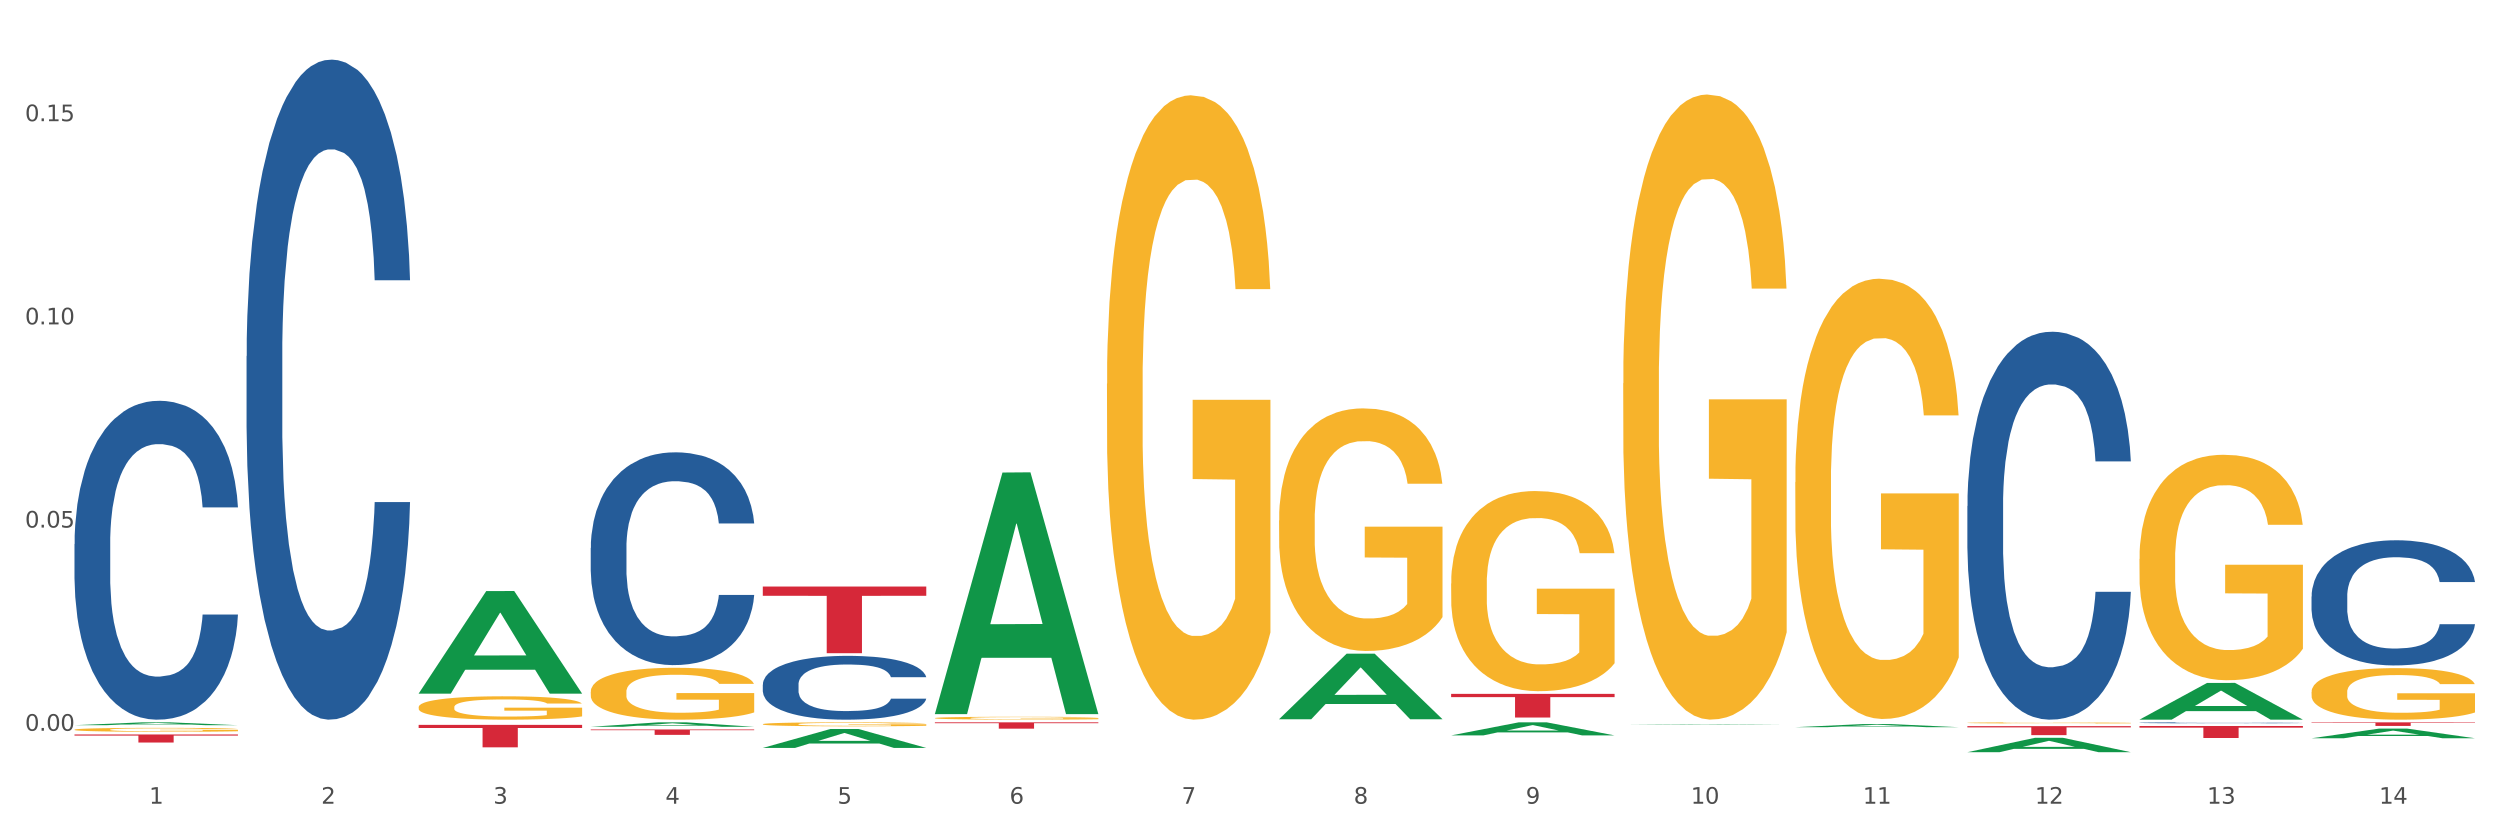 <?xml version="1.0" encoding="utf-8" standalone="no"?>
<!DOCTYPE svg PUBLIC "-//W3C//DTD SVG 1.1//EN"
  "http://www.w3.org/Graphics/SVG/1.1/DTD/svg11.dtd">
<svg xmlns:xlink="http://www.w3.org/1999/xlink" width="1080pt" height="360pt" viewBox="0 0 1080 360" xmlns="http://www.w3.org/2000/svg" version="1.1">
 <rect x="0" y="0" width="1080" height="360" fill="#333333" stroke="none"/>
 <defs>
  <style type="text/css">*{stroke-linejoin: round; stroke-linecap: butt}</style>
 </defs>
 <g id="figure_1">
  <g id="patch_1">
   <path d="M 0 360 
L 1080 360 
L 1080 0 
L 0 0 
z
" style="fill: #ffffff; stroke: #ffffff; stroke-linejoin: miter"/>
  </g>
  <g id="axes_1">
   <g id="matplotlib.axis_1">
    <g id="xtick_1">
     <g id="text_1">
      <!-- 1 -->
      <g style="fill: #4d4d4d" transform="translate(64.432 347.204) scale(0.096 -0.096)">
       <defs>
        <path id="DejaVuSans-31" d="M 794 531 
L 1825 531 
L 1825 4091 
L 703 3866 
L 703 4441 
L 1819 4666 
L 2450 4666 
L 2450 531 
L 3481 531 
L 3481 0 
L 794 0 
L 794 531 
z
" transform="scale(0.016)"/>
       </defs>
       <use xlink:href="#DejaVuSans-31"/>
      </g>
     </g>
    </g>
    <g id="xtick_2">
     <g id="text_2">
      <!-- 2 -->
      <g style="fill: #4d4d4d" transform="translate(138.771 347.204) scale(0.096 -0.096)">
       <defs>
        <path id="DejaVuSans-32" d="M 1228 531 
L 3431 531 
L 3431 0 
L 469 0 
L 469 531 
Q 828 903 1448 1529 
Q 2069 2156 2228 2338 
Q 2531 2678 2651 2914 
Q 2772 3150 2772 3378 
Q 2772 3750 2511 3984 
Q 2250 4219 1831 4219 
Q 1534 4219 1204 4116 
Q 875 4013 500 3803 
L 500 4441 
Q 881 4594 1212 4672 
Q 1544 4750 1819 4750 
Q 2544 4750 2975 4387 
Q 3406 4025 3406 3419 
Q 3406 3131 3298 2873 
Q 3191 2616 2906 2266 
Q 2828 2175 2409 1742 
Q 1991 1309 1228 531 
z
" transform="scale(0.016)"/>
       </defs>
       <use xlink:href="#DejaVuSans-32"/>
      </g>
     </g>
    </g>
    <g id="xtick_3">
     <g id="text_3">
      <!-- 3 -->
      <g style="fill: #4d4d4d" transform="translate(213.109 347.204) scale(0.096 -0.096)">
       <defs>
        <path id="DejaVuSans-33" d="M 2597 2516 
Q 3050 2419 3304 2112 
Q 3559 1806 3559 1356 
Q 3559 666 3084 287 
Q 2609 -91 1734 -91 
Q 1441 -91 1130 -33 
Q 819 25 488 141 
L 488 750 
Q 750 597 1062 519 
Q 1375 441 1716 441 
Q 2309 441 2620 675 
Q 2931 909 2931 1356 
Q 2931 1769 2642 2001 
Q 2353 2234 1838 2234 
L 1294 2234 
L 1294 2753 
L 1863 2753 
Q 2328 2753 2575 2939 
Q 2822 3125 2822 3475 
Q 2822 3834 2567 4026 
Q 2313 4219 1838 4219 
Q 1578 4219 1281 4162 
Q 984 4106 628 3988 
L 628 4550 
Q 988 4650 1302 4700 
Q 1616 4750 1894 4750 
Q 2613 4750 3031 4423 
Q 3450 4097 3450 3541 
Q 3450 3153 3228 2886 
Q 3006 2619 2597 2516 
z
" transform="scale(0.016)"/>
       </defs>
       <use xlink:href="#DejaVuSans-33"/>
      </g>
     </g>
    </g>
    <g id="xtick_4">
     <g id="text_4">
      <!-- 4 -->
      <g style="fill: #4d4d4d" transform="translate(287.448 347.204) scale(0.096 -0.096)">
       <defs>
        <path id="DejaVuSans-34" d="M 2419 4116 
L 825 1625 
L 2419 1625 
L 2419 4116 
z
M 2253 4666 
L 3047 4666 
L 3047 1625 
L 3713 1625 
L 3713 1100 
L 3047 1100 
L 3047 0 
L 2419 0 
L 2419 1100 
L 313 1100 
L 313 1709 
L 2253 4666 
z
" transform="scale(0.016)"/>
       </defs>
       <use xlink:href="#DejaVuSans-34"/>
      </g>
     </g>
    </g>
    <g id="xtick_5">
     <g id="text_5">
      <!-- 5 -->
      <g style="fill: #4d4d4d" transform="translate(361.787 347.204) scale(0.096 -0.096)">
       <defs>
        <path id="DejaVuSans-35" d="M 691 4666 
L 3169 4666 
L 3169 4134 
L 1269 4134 
L 1269 2991 
Q 1406 3038 1543 3061 
Q 1681 3084 1819 3084 
Q 2600 3084 3056 2656 
Q 3513 2228 3513 1497 
Q 3513 744 3044 326 
Q 2575 -91 1722 -91 
Q 1428 -91 1123 -41 
Q 819 9 494 109 
L 494 744 
Q 775 591 1075 516 
Q 1375 441 1709 441 
Q 2250 441 2565 725 
Q 2881 1009 2881 1497 
Q 2881 1984 2565 2268 
Q 2250 2553 1709 2553 
Q 1456 2553 1204 2497 
Q 953 2441 691 2322 
L 691 4666 
z
" transform="scale(0.016)"/>
       </defs>
       <use xlink:href="#DejaVuSans-35"/>
      </g>
     </g>
    </g>
    <g id="xtick_6">
     <g id="text_6">
      <!-- 6 -->
      <g style="fill: #4d4d4d" transform="translate(436.125 347.204) scale(0.096 -0.096)">
       <defs>
        <path id="DejaVuSans-36" d="M 2113 2584 
Q 1688 2584 1439 2293 
Q 1191 2003 1191 1497 
Q 1191 994 1439 701 
Q 1688 409 2113 409 
Q 2538 409 2786 701 
Q 3034 994 3034 1497 
Q 3034 2003 2786 2293 
Q 2538 2584 2113 2584 
z
M 3366 4563 
L 3366 3988 
Q 3128 4100 2886 4159 
Q 2644 4219 2406 4219 
Q 1781 4219 1451 3797 
Q 1122 3375 1075 2522 
Q 1259 2794 1537 2939 
Q 1816 3084 2150 3084 
Q 2853 3084 3261 2657 
Q 3669 2231 3669 1497 
Q 3669 778 3244 343 
Q 2819 -91 2113 -91 
Q 1303 -91 875 529 
Q 447 1150 447 2328 
Q 447 3434 972 4092 
Q 1497 4750 2381 4750 
Q 2619 4750 2861 4703 
Q 3103 4656 3366 4563 
z
" transform="scale(0.016)"/>
       </defs>
       <use xlink:href="#DejaVuSans-36"/>
      </g>
     </g>
    </g>
    <g id="xtick_7">
     <g id="text_7">
      <!-- 7 -->
      <g style="fill: #4d4d4d" transform="translate(510.464 347.204) scale(0.096 -0.096)">
       <defs>
        <path id="DejaVuSans-37" d="M 525 4666 
L 3525 4666 
L 3525 4397 
L 1831 0 
L 1172 0 
L 2766 4134 
L 525 4134 
L 525 4666 
z
" transform="scale(0.016)"/>
       </defs>
       <use xlink:href="#DejaVuSans-37"/>
      </g>
     </g>
    </g>
    <g id="xtick_8">
     <g id="text_8">
      <!-- 8 -->
      <g style="fill: #4d4d4d" transform="translate(584.803 347.204) scale(0.096 -0.096)">
       <defs>
        <path id="DejaVuSans-38" d="M 2034 2216 
Q 1584 2216 1326 1975 
Q 1069 1734 1069 1313 
Q 1069 891 1326 650 
Q 1584 409 2034 409 
Q 2484 409 2743 651 
Q 3003 894 3003 1313 
Q 3003 1734 2745 1975 
Q 2488 2216 2034 2216 
z
M 1403 2484 
Q 997 2584 770 2862 
Q 544 3141 544 3541 
Q 544 4100 942 4425 
Q 1341 4750 2034 4750 
Q 2731 4750 3128 4425 
Q 3525 4100 3525 3541 
Q 3525 3141 3298 2862 
Q 3072 2584 2669 2484 
Q 3125 2378 3379 2068 
Q 3634 1759 3634 1313 
Q 3634 634 3220 271 
Q 2806 -91 2034 -91 
Q 1263 -91 848 271 
Q 434 634 434 1313 
Q 434 1759 690 2068 
Q 947 2378 1403 2484 
z
M 1172 3481 
Q 1172 3119 1398 2916 
Q 1625 2713 2034 2713 
Q 2441 2713 2670 2916 
Q 2900 3119 2900 3481 
Q 2900 3844 2670 4047 
Q 2441 4250 2034 4250 
Q 1625 4250 1398 4047 
Q 1172 3844 1172 3481 
z
" transform="scale(0.016)"/>
       </defs>
       <use xlink:href="#DejaVuSans-38"/>
      </g>
     </g>
    </g>
    <g id="xtick_9">
     <g id="text_9">
      <!-- 9 -->
      <g style="fill: #4d4d4d" transform="translate(659.142 347.204) scale(0.096 -0.096)">
       <defs>
        <path id="DejaVuSans-39" d="M 703 97 
L 703 672 
Q 941 559 1184 500 
Q 1428 441 1663 441 
Q 2288 441 2617 861 
Q 2947 1281 2994 2138 
Q 2813 1869 2534 1725 
Q 2256 1581 1919 1581 
Q 1219 1581 811 2004 
Q 403 2428 403 3163 
Q 403 3881 828 4315 
Q 1253 4750 1959 4750 
Q 2769 4750 3195 4129 
Q 3622 3509 3622 2328 
Q 3622 1225 3098 567 
Q 2575 -91 1691 -91 
Q 1453 -91 1209 -44 
Q 966 3 703 97 
z
M 1959 2075 
Q 2384 2075 2632 2365 
Q 2881 2656 2881 3163 
Q 2881 3666 2632 3958 
Q 2384 4250 1959 4250 
Q 1534 4250 1286 3958 
Q 1038 3666 1038 3163 
Q 1038 2656 1286 2365 
Q 1534 2075 1959 2075 
z
" transform="scale(0.016)"/>
       </defs>
       <use xlink:href="#DejaVuSans-39"/>
      </g>
     </g>
    </g>
    <g id="xtick_10">
     <g id="text_10">
      <!-- 10 -->
      <g style="fill: #4d4d4d" transform="translate(730.426 347.204) scale(0.096 -0.096)">
       <defs>
        <path id="DejaVuSans-30" d="M 2034 4250 
Q 1547 4250 1301 3770 
Q 1056 3291 1056 2328 
Q 1056 1369 1301 889 
Q 1547 409 2034 409 
Q 2525 409 2770 889 
Q 3016 1369 3016 2328 
Q 3016 3291 2770 3770 
Q 2525 4250 2034 4250 
z
M 2034 4750 
Q 2819 4750 3233 4129 
Q 3647 3509 3647 2328 
Q 3647 1150 3233 529 
Q 2819 -91 2034 -91 
Q 1250 -91 836 529 
Q 422 1150 422 2328 
Q 422 3509 836 4129 
Q 1250 4750 2034 4750 
z
" transform="scale(0.016)"/>
       </defs>
       <use xlink:href="#DejaVuSans-31"/>
       <use xlink:href="#DejaVuSans-30" transform="translate(63.623 0)"/>
      </g>
     </g>
    </g>
    <g id="xtick_11">
     <g id="text_11">
      <!-- 11 -->
      <g style="fill: #4d4d4d" transform="translate(804.765 347.204) scale(0.096 -0.096)">
       <use xlink:href="#DejaVuSans-31"/>
       <use xlink:href="#DejaVuSans-31" transform="translate(63.623 0)"/>
      </g>
     </g>
    </g>
    <g id="xtick_12">
     <g id="text_12">
      <!-- 12 -->
      <g style="fill: #4d4d4d" transform="translate(879.104 347.204) scale(0.096 -0.096)">
       <use xlink:href="#DejaVuSans-31"/>
       <use xlink:href="#DejaVuSans-32" transform="translate(63.623 0)"/>
      </g>
     </g>
    </g>
    <g id="xtick_13">
     <g id="text_13">
      <!-- 13 -->
      <g style="fill: #4d4d4d" transform="translate(953.442 347.204) scale(0.096 -0.096)">
       <use xlink:href="#DejaVuSans-31"/>
       <use xlink:href="#DejaVuSans-33" transform="translate(63.623 0)"/>
      </g>
     </g>
    </g>
    <g id="xtick_14">
     <g id="text_14">
      <!-- 14 -->
      <g style="fill: #4d4d4d" transform="translate(1027.781 347.204) scale(0.096 -0.096)">
       <use xlink:href="#DejaVuSans-31"/>
       <use xlink:href="#DejaVuSans-34" transform="translate(63.623 0)"/>
      </g>
     </g>
    </g>
    <g id="xtick_15"/>
    <g id="xtick_16"/>
    <g id="xtick_17"/>
    <g id="xtick_18"/>
    <g id="xtick_19"/>
    <g id="xtick_20"/>
    <g id="xtick_21"/>
    <g id="xtick_22"/>
    <g id="xtick_23"/>
    <g id="xtick_24"/>
    <g id="xtick_25"/>
    <g id="xtick_26"/>
    <g id="xtick_27"/>
   </g>
   <g id="matplotlib.axis_2">
    <g id="ytick_1">
     <g id="text_15">
      <!-- 0.00 -->
      <g style="fill: #4d4d4d" transform="translate(10.8 315.693) scale(0.096 -0.096)">
       <defs>
        <path id="DejaVuSans-2e" d="M 684 794 
L 1344 794 
L 1344 0 
L 684 0 
L 684 794 
z
" transform="scale(0.016)"/>
       </defs>
       <use xlink:href="#DejaVuSans-30"/>
       <use xlink:href="#DejaVuSans-2e" transform="translate(63.623 0)"/>
       <use xlink:href="#DejaVuSans-30" transform="translate(95.41 0)"/>
       <use xlink:href="#DejaVuSans-30" transform="translate(159.033 0)"/>
      </g>
     </g>
    </g>
    <g id="ytick_2">
     <g id="text_16">
      <!-- 0.05 -->
      <g style="fill: #4d4d4d" transform="translate(10.8 227.913) scale(0.096 -0.096)">
       <use xlink:href="#DejaVuSans-30"/>
       <use xlink:href="#DejaVuSans-2e" transform="translate(63.623 0)"/>
       <use xlink:href="#DejaVuSans-30" transform="translate(95.41 0)"/>
       <use xlink:href="#DejaVuSans-35" transform="translate(159.033 0)"/>
      </g>
     </g>
    </g>
    <g id="ytick_3">
     <g id="text_17">
      <!-- 0.10 -->
      <g style="fill: #4d4d4d" transform="translate(10.8 140.134) scale(0.096 -0.096)">
       <use xlink:href="#DejaVuSans-30"/>
       <use xlink:href="#DejaVuSans-2e" transform="translate(63.623 0)"/>
       <use xlink:href="#DejaVuSans-31" transform="translate(95.41 0)"/>
       <use xlink:href="#DejaVuSans-30" transform="translate(159.033 0)"/>
      </g>
     </g>
    </g>
    <g id="ytick_4">
     <g id="text_18">
      <!-- 0.15 -->
      <g style="fill: #4d4d4d" transform="translate(10.8 52.354) scale(0.096 -0.096)">
       <use xlink:href="#DejaVuSans-30"/>
       <use xlink:href="#DejaVuSans-2e" transform="translate(63.623 0)"/>
       <use xlink:href="#DejaVuSans-31" transform="translate(95.41 0)"/>
       <use xlink:href="#DejaVuSans-35" transform="translate(159.033 0)"/>
      </g>
     </g>
    </g>
    <g id="ytick_5"/>
    <g id="ytick_6"/>
    <g id="ytick_7"/>
   </g>
   <g id="PolyCollection_1">
    <path d="M 32.175 313.284 
L 32.248 313.283 
L 61.37 312.047 
L 73.456 312.046 
L 102.797 313.287 
L 88.818 313.287 
L 82.484 312.998 
L 52.415 312.998 
L 52.197 313.002 
L 46.081 313.287 
L 32.175 313.287 
L 32.175 313.284 
L 56.201 312.825 
L 78.698 312.824 
L 67.559 312.31 
L 67.413 312.308 
L 67.267 312.312 
L 56.128 312.824 
L 56.201 312.825 
L 32.175 313.284 
z
" clip-path="url(#p9e64a23fcc)" style="fill: #109648"/>
    <path d="M 849.901 313.684 
L 920.523 313.684 
L 920.523 314.226 
L 892.742 314.23 
L 892.742 317.585 
L 877.514 317.585 
L 877.514 314.23 
L 849.901 314.226 
L 849.901 313.687 
L 849.901 313.684 
z
" clip-path="url(#p9e64a23fcc)" style="fill: #d62839"/>
    <path d="M 626.885 299.741 
L 697.506 299.741 
L 697.506 301.163 
L 669.726 301.173 
L 669.726 309.972 
L 654.497 309.972 
L 654.497 301.173 
L 626.885 301.163 
L 626.885 299.751 
L 626.885 299.741 
z
" clip-path="url(#p9e64a23fcc)" style="fill: #d62839"/>
    <path d="M 403.869 312.046 
L 474.49 312.046 
L 474.49 312.426 
L 446.71 312.428 
L 446.71 314.778 
L 431.481 314.778 
L 431.481 312.428 
L 403.869 312.426 
L 403.869 312.049 
L 403.869 312.046 
z
" clip-path="url(#p9e64a23fcc)" style="fill: #d62839"/>
    <path d="M 329.53 253.378 
L 400.152 253.378 
L 400.152 257.381 
L 372.371 257.408 
L 372.371 282.182 
L 357.143 282.182 
L 357.143 257.408 
L 329.53 257.381 
L 329.53 253.405 
L 329.53 253.378 
z
" clip-path="url(#p9e64a23fcc)" style="fill: #d62839"/>
    <path d="M 255.191 315.12 
L 325.813 315.12 
L 325.813 315.447 
L 298.033 315.449 
L 298.033 317.468 
L 282.804 317.468 
L 282.804 315.449 
L 255.191 315.447 
L 255.191 315.123 
L 255.191 315.12 
z
" clip-path="url(#p9e64a23fcc)" style="fill: #d62839"/>
    <path d="M 180.852 305.468 
L 180.936 305.458 
L 180.936 305.126 
L 181.103 304.84 
L 181.936 304.148 
L 183.187 303.577 
L 184.104 303.272 
L 185.021 303.023 
L 186.105 302.774 
L 187.439 302.516 
L 189.857 302.138 
L 191.358 301.944 
L 193.192 301.741 
L 196.528 301.446 
L 198.946 301.28 
L 201.447 301.141 
L 205.533 300.975 
L 208.201 300.901 
L 211.036 300.846 
L 214.454 300.809 
L 217.039 300.8 
L 222.709 300.828 
L 227.545 300.911 
L 229.879 300.975 
L 232.881 301.086 
L 234.465 301.16 
L 237.05 301.307 
L 239.718 301.501 
L 241.552 301.667 
L 244.304 301.981 
L 246.388 302.294 
L 248.306 302.682 
L 249.306 302.949 
L 250.057 303.198 
L 250.724 303.484 
L 251.391 303.936 
L 236.383 303.936 
L 235.799 303.613 
L 234.882 303.309 
L 233.548 303.014 
L 232.38 302.829 
L 230.379 302.599 
L 228.545 302.451 
L 226.627 302.34 
L 224.293 302.248 
L 222.458 302.202 
L 219.874 302.165 
L 214.788 302.174 
L 211.369 302.248 
L 209.034 302.34 
L 207.534 302.423 
L 206.2 302.516 
L 204.699 302.645 
L 202.948 302.839 
L 201.697 303.014 
L 200.446 303.235 
L 199.446 303.457 
L 198.529 303.715 
L 197.778 303.992 
L 197.195 304.278 
L 196.694 304.628 
L 196.277 305.209 
L 196.277 306.473 
L 196.444 306.759 
L 196.861 307.137 
L 197.361 307.423 
L 198.195 307.765 
L 198.946 307.995 
L 200.363 308.327 
L 201.947 308.604 
L 203.198 308.779 
L 204.449 308.927 
L 206.616 309.13 
L 209.034 309.296 
L 211.119 309.397 
L 213.954 309.49 
L 215.871 309.526 
L 217.539 309.545 
L 221.625 309.545 
L 224.543 309.517 
L 227.795 309.453 
L 230.296 309.37 
L 232.38 309.268 
L 234.715 309.102 
L 236.216 308.945 
L 236.216 307.017 
L 217.873 307.008 
L 217.873 305.726 
L 251.474 305.726 
L 251.474 309.49 
L 250.057 309.683 
L 248.473 309.859 
L 246.805 310.015 
L 244.304 310.209 
L 241.302 310.394 
L 238.634 310.523 
L 235.799 310.633 
L 232.464 310.735 
L 228.128 310.827 
L 225.46 310.864 
L 222.125 310.892 
L 218.206 310.901 
L 214.788 310.882 
L 211.452 310.836 
L 207.951 310.753 
L 204.532 310.633 
L 201.947 310.513 
L 199.362 310.366 
L 196.611 310.172 
L 194.443 309.988 
L 192.776 309.822 
L 190.941 309.609 
L 188.94 309.333 
L 187.439 309.084 
L 186.105 308.825 
L 184.688 308.493 
L 183.687 308.207 
L 182.687 307.848 
L 182.103 307.58 
L 181.436 307.165 
L 180.936 306.584 
L 180.852 305.468 
z
" clip-path="url(#p9e64a23fcc)" style="fill: #f7b32b"/>
    <path d="M 32.175 317.284 
L 102.797 317.284 
L 102.797 317.77 
L 75.017 317.773 
L 75.017 320.78 
L 59.788 320.78 
L 59.788 317.773 
L 32.175 317.77 
L 32.175 317.287 
L 32.175 317.284 
z
" clip-path="url(#p9e64a23fcc)" style="fill: #d62839"/>
    <path d="M 32.175 235.037 
L 32.258 234.912 
L 32.258 231.389 
L 32.509 226.608 
L 33.427 217.801 
L 34.596 211.134 
L 36.599 203.333 
L 37.684 200.062 
L 39.104 196.414 
L 42.025 190.501 
L 45.364 185.468 
L 47.702 182.7 
L 49.455 180.939 
L 53.378 177.794 
L 55.632 176.41 
L 57.969 175.278 
L 59.973 174.523 
L 63.312 173.642 
L 65.983 173.265 
L 69.072 173.139 
L 71.66 173.265 
L 75.082 173.768 
L 80.091 175.278 
L 82.011 176.158 
L 84.599 177.668 
L 87.27 179.681 
L 89.44 181.694 
L 91.945 184.588 
L 94.533 188.362 
L 97.037 193.143 
L 98.79 197.546 
L 100.209 202.201 
L 101.461 207.862 
L 102.379 214.027 
L 102.797 219.185 
L 87.52 219.185 
L 87.103 214.53 
L 86.268 209.498 
L 85.434 206.101 
L 84.515 203.333 
L 83.096 200.188 
L 81.844 198.175 
L 79.757 195.785 
L 77.837 194.275 
L 76.251 193.394 
L 74.331 192.639 
L 70.241 191.885 
L 67.319 191.885 
L 65.482 192.136 
L 63.229 192.765 
L 61.309 193.646 
L 59.055 195.156 
L 57.302 196.791 
L 55.549 198.93 
L 54.547 200.44 
L 53.044 203.207 
L 52.043 205.472 
L 50.707 209.372 
L 49.956 212.14 
L 48.62 219.311 
L 48.036 224.595 
L 47.785 228.244 
L 47.618 232.27 
L 47.618 251.896 
L 48.119 260.703 
L 48.537 264.477 
L 49.204 268.755 
L 50.457 274.29 
L 52.293 279.7 
L 54.213 283.6 
L 55.799 285.99 
L 57.302 287.752 
L 58.804 289.136 
L 60.641 290.394 
L 62.143 291.149 
L 64.397 291.904 
L 67.069 292.281 
L 69.155 292.281 
L 73.413 291.652 
L 75.333 291.023 
L 77.169 290.142 
L 79.173 288.758 
L 80.759 287.249 
L 81.677 286.116 
L 83.18 283.726 
L 84.348 281.21 
L 85.35 278.316 
L 86.018 275.8 
L 86.769 272.026 
L 87.353 267.748 
L 87.52 265.483 
L 102.797 265.483 
L 102.463 270.013 
L 101.879 274.416 
L 100.71 280.329 
L 99.792 283.726 
L 98.372 287.878 
L 96.87 291.4 
L 94.783 295.3 
L 92.863 298.194 
L 90.86 300.71 
L 88.689 302.975 
L 84.766 306.12 
L 83.347 307.001 
L 80.341 308.51 
L 78.004 309.391 
L 74.581 310.272 
L 71.075 310.775 
L 67.402 310.901 
L 64.147 310.649 
L 60.557 309.894 
L 58.303 309.14 
L 55.799 308.007 
L 52.877 306.246 
L 50.123 304.107 
L 47.535 301.591 
L 45.114 298.697 
L 42.86 295.426 
L 39.938 290.016 
L 37.768 284.732 
L 36.182 279.826 
L 35.097 275.674 
L 34.011 270.39 
L 33.427 266.742 
L 32.509 257.935 
L 32.175 249.757 
L 32.175 235.037 
z
" clip-path="url(#p9e64a23fcc)" style="fill: #255c99"/>
    <path d="M 106.514 153.878 
L 106.597 153.617 
L 106.597 146.326 
L 106.848 136.431 
L 107.766 118.203 
L 108.935 104.401 
L 110.938 88.256 
L 112.023 81.486 
L 113.442 73.934 
L 116.364 61.695 
L 119.703 51.279 
L 122.04 45.55 
L 123.794 41.904 
L 127.717 35.394 
L 129.971 32.53 
L 132.308 30.186 
L 134.312 28.624 
L 137.651 26.801 
L 140.322 26.02 
L 143.411 25.759 
L 145.998 26.02 
L 149.421 27.062 
L 154.43 30.186 
L 156.35 32.009 
L 158.937 35.134 
L 161.609 39.3 
L 163.779 43.467 
L 166.283 49.456 
L 168.871 57.268 
L 171.376 67.164 
L 173.129 76.278 
L 174.548 85.913 
L 175.8 97.631 
L 176.718 110.391 
L 177.135 121.067 
L 161.859 121.067 
L 161.442 111.432 
L 160.607 101.016 
L 159.772 93.985 
L 158.854 88.256 
L 157.435 81.746 
L 156.183 77.58 
L 154.096 72.632 
L 152.176 69.507 
L 150.59 67.684 
L 148.67 66.122 
L 144.579 64.56 
L 141.658 64.56 
L 139.821 65.08 
L 137.567 66.382 
L 135.647 68.205 
L 133.393 71.33 
L 131.64 74.715 
L 129.887 79.142 
L 128.886 82.267 
L 127.383 87.996 
L 126.381 92.683 
L 125.046 100.756 
L 124.294 106.484 
L 122.959 121.327 
L 122.374 132.264 
L 122.124 139.816 
L 121.957 148.149 
L 121.957 188.772 
L 122.458 207 
L 122.875 214.812 
L 123.543 223.666 
L 124.795 235.124 
L 126.632 246.321 
L 128.552 254.393 
L 130.138 259.341 
L 131.64 262.987 
L 133.143 265.851 
L 134.979 268.455 
L 136.482 270.018 
L 138.736 271.58 
L 141.407 272.361 
L 143.494 272.361 
L 147.751 271.059 
L 149.671 269.757 
L 151.508 267.934 
L 153.511 265.07 
L 155.097 261.945 
L 156.016 259.601 
L 157.518 254.654 
L 158.687 249.446 
L 159.689 243.456 
L 160.357 238.248 
L 161.108 230.436 
L 161.692 221.583 
L 161.859 216.895 
L 177.135 216.895 
L 176.802 226.27 
L 176.217 235.384 
L 175.049 247.623 
L 174.13 254.654 
L 172.711 263.247 
L 171.209 270.538 
L 169.122 278.611 
L 167.202 284.6 
L 165.198 289.808 
L 163.028 294.495 
L 159.104 301.006 
L 157.685 302.828 
L 154.68 305.953 
L 152.343 307.776 
L 148.92 309.599 
L 145.414 310.64 
L 141.741 310.901 
L 138.486 310.38 
L 134.896 308.818 
L 132.642 307.255 
L 130.138 304.912 
L 127.216 301.266 
L 124.461 296.839 
L 121.874 291.631 
L 119.453 285.642 
L 117.199 278.871 
L 114.277 267.674 
L 112.107 256.737 
L 110.521 246.581 
L 109.435 237.988 
L 108.35 227.051 
L 107.766 219.499 
L 106.848 201.271 
L 106.514 184.345 
L 106.514 153.878 
z
" clip-path="url(#p9e64a23fcc)" style="fill: #255c99"/>
    <path d="M 255.191 236.708 
L 255.275 236.624 
L 255.275 234.273 
L 255.525 231.083 
L 256.443 225.206 
L 257.612 220.756 
L 259.615 215.551 
L 260.701 213.368 
L 262.12 210.934 
L 265.041 206.988 
L 268.381 203.63 
L 270.718 201.783 
L 272.471 200.607 
L 276.394 198.508 
L 278.648 197.585 
L 280.986 196.829 
L 282.989 196.326 
L 286.328 195.738 
L 288.999 195.486 
L 292.088 195.402 
L 294.676 195.486 
L 298.098 195.822 
L 303.107 196.829 
L 305.027 197.417 
L 307.615 198.424 
L 310.286 199.768 
L 312.457 201.111 
L 314.961 203.042 
L 317.549 205.561 
L 320.053 208.751 
L 321.806 211.689 
L 323.225 214.796 
L 324.477 218.574 
L 325.396 222.687 
L 325.813 226.129 
L 310.537 226.129 
L 310.119 223.023 
L 309.284 219.665 
L 308.45 217.398 
L 307.531 215.551 
L 306.112 213.452 
L 304.86 212.109 
L 302.773 210.514 
L 300.853 209.506 
L 299.267 208.919 
L 297.347 208.415 
L 293.257 207.911 
L 290.335 207.911 
L 288.499 208.079 
L 286.245 208.499 
L 284.325 209.087 
L 282.071 210.094 
L 280.318 211.186 
L 278.565 212.613 
L 277.563 213.62 
L 276.06 215.467 
L 275.059 216.978 
L 273.723 219.581 
L 272.972 221.428 
L 271.636 226.213 
L 271.052 229.739 
L 270.801 232.174 
L 270.634 234.861 
L 270.634 247.958 
L 271.135 253.834 
L 271.553 256.353 
L 272.22 259.207 
L 273.473 262.901 
L 275.309 266.511 
L 277.229 269.114 
L 278.815 270.709 
L 280.318 271.885 
L 281.82 272.808 
L 283.657 273.648 
L 285.159 274.151 
L 287.413 274.655 
L 290.085 274.907 
L 292.172 274.907 
L 296.429 274.487 
L 298.349 274.067 
L 300.185 273.48 
L 302.189 272.556 
L 303.775 271.549 
L 304.693 270.793 
L 306.196 269.198 
L 307.364 267.519 
L 308.366 265.588 
L 309.034 263.909 
L 309.785 261.39 
L 310.37 258.536 
L 310.537 257.025 
L 325.813 257.025 
L 325.479 260.047 
L 324.895 262.985 
L 323.726 266.931 
L 322.808 269.198 
L 321.389 271.969 
L 319.886 274.319 
L 317.799 276.922 
L 315.879 278.853 
L 313.876 280.532 
L 311.705 282.043 
L 307.782 284.142 
L 306.363 284.73 
L 303.358 285.737 
L 301.02 286.325 
L 297.598 286.912 
L 294.092 287.248 
L 290.419 287.332 
L 287.163 287.164 
L 283.573 286.661 
L 281.32 286.157 
L 278.815 285.401 
L 275.893 284.226 
L 273.139 282.799 
L 270.551 281.12 
L 268.13 279.189 
L 265.876 277.006 
L 262.955 273.396 
L 260.784 269.87 
L 259.198 266.595 
L 258.113 263.825 
L 257.028 260.299 
L 256.443 257.864 
L 255.525 251.987 
L 255.191 246.53 
L 255.191 236.708 
z
" clip-path="url(#p9e64a23fcc)" style="fill: #255c99"/>
    <path d="M 329.53 295.717 
L 329.613 295.692 
L 329.613 294.986 
L 329.864 294.03 
L 330.782 292.267 
L 331.951 290.932 
L 333.954 289.371 
L 335.039 288.716 
L 336.458 287.986 
L 339.38 286.803 
L 342.719 285.795 
L 345.057 285.241 
L 346.81 284.889 
L 350.733 284.259 
L 352.987 283.982 
L 355.324 283.756 
L 357.328 283.605 
L 360.667 283.428 
L 363.338 283.353 
L 366.427 283.328 
L 369.015 283.353 
L 372.437 283.454 
L 377.446 283.756 
L 379.366 283.932 
L 381.954 284.234 
L 384.625 284.637 
L 386.795 285.04 
L 389.3 285.619 
L 391.887 286.375 
L 394.392 287.331 
L 396.145 288.213 
L 397.564 289.144 
L 398.816 290.278 
L 399.734 291.511 
L 400.152 292.544 
L 384.875 292.544 
L 384.458 291.612 
L 383.623 290.605 
L 382.788 289.925 
L 381.87 289.371 
L 380.451 288.742 
L 379.199 288.339 
L 377.112 287.86 
L 375.192 287.558 
L 373.606 287.382 
L 371.686 287.231 
L 367.595 287.08 
L 364.674 287.08 
L 362.837 287.13 
L 360.583 287.256 
L 358.663 287.432 
L 356.41 287.734 
L 354.656 288.062 
L 352.903 288.49 
L 351.902 288.792 
L 350.399 289.346 
L 349.397 289.799 
L 348.062 290.58 
L 347.31 291.134 
L 345.975 292.569 
L 345.391 293.627 
L 345.14 294.357 
L 344.973 295.163 
L 344.973 299.091 
L 345.474 300.854 
L 345.891 301.609 
L 346.559 302.465 
L 347.811 303.573 
L 349.648 304.656 
L 351.568 305.437 
L 353.154 305.915 
L 354.656 306.268 
L 356.159 306.545 
L 357.996 306.796 
L 359.498 306.947 
L 361.752 307.099 
L 364.423 307.174 
L 366.51 307.174 
L 370.768 307.048 
L 372.688 306.922 
L 374.524 306.746 
L 376.528 306.469 
L 378.114 306.167 
L 379.032 305.94 
L 380.534 305.462 
L 381.703 304.958 
L 382.705 304.379 
L 383.373 303.875 
L 384.124 303.12 
L 384.708 302.264 
L 384.875 301.811 
L 400.152 301.811 
L 399.818 302.717 
L 399.233 303.598 
L 398.065 304.782 
L 397.146 305.462 
L 395.727 306.293 
L 394.225 306.998 
L 392.138 307.778 
L 390.218 308.358 
L 388.214 308.861 
L 386.044 309.314 
L 382.121 309.944 
L 380.701 310.12 
L 377.696 310.422 
L 375.359 310.599 
L 371.936 310.775 
L 368.43 310.876 
L 364.757 310.901 
L 361.502 310.851 
L 357.912 310.699 
L 355.658 310.548 
L 353.154 310.322 
L 350.232 309.969 
L 347.477 309.541 
L 344.89 309.037 
L 342.469 308.458 
L 340.215 307.804 
L 337.293 306.721 
L 335.123 305.663 
L 333.537 304.681 
L 332.452 303.85 
L 331.366 302.793 
L 330.782 302.062 
L 329.864 300.3 
L 329.53 298.663 
L 329.53 295.717 
z
" clip-path="url(#p9e64a23fcc)" style="fill: #255c99"/>
    <path d="M 849.901 218.609 
L 849.984 218.456 
L 849.984 214.17 
L 850.235 208.354 
L 851.153 197.641 
L 852.322 189.529 
L 854.325 180.039 
L 855.41 176.06 
L 856.829 171.621 
L 859.751 164.428 
L 863.09 158.306 
L 865.428 154.938 
L 867.181 152.796 
L 871.104 148.969 
L 873.358 147.286 
L 875.695 145.908 
L 877.699 144.99 
L 881.038 143.918 
L 883.709 143.459 
L 886.798 143.306 
L 889.386 143.459 
L 892.808 144.072 
L 897.817 145.908 
L 899.737 146.98 
L 902.325 148.816 
L 904.996 151.265 
L 907.166 153.714 
L 909.671 157.234 
L 912.258 161.826 
L 914.763 167.642 
L 916.516 172.999 
L 917.935 178.662 
L 919.187 185.549 
L 920.105 193.049 
L 920.523 199.324 
L 905.246 199.324 
L 904.829 193.661 
L 903.994 187.539 
L 903.159 183.407 
L 902.241 180.039 
L 900.822 176.213 
L 899.57 173.764 
L 897.483 170.856 
L 895.563 169.019 
L 893.977 167.948 
L 892.057 167.03 
L 887.966 166.111 
L 885.045 166.111 
L 883.208 166.417 
L 880.954 167.183 
L 879.034 168.254 
L 876.78 170.091 
L 875.027 172.081 
L 873.274 174.682 
L 872.273 176.519 
L 870.77 179.886 
L 869.768 182.641 
L 868.433 187.386 
L 867.681 190.753 
L 866.346 199.477 
L 865.761 205.906 
L 865.511 210.344 
L 865.344 215.242 
L 865.344 239.118 
L 865.845 249.832 
L 866.262 254.424 
L 866.93 259.628 
L 868.182 266.362 
L 870.019 272.943 
L 871.939 277.688 
L 873.525 280.596 
L 875.027 282.739 
L 876.53 284.422 
L 878.367 285.953 
L 879.869 286.871 
L 882.123 287.79 
L 884.794 288.249 
L 886.881 288.249 
L 891.139 287.484 
L 893.059 286.718 
L 894.895 285.647 
L 896.899 283.963 
L 898.485 282.127 
L 899.403 280.749 
L 900.905 277.841 
L 902.074 274.78 
L 903.076 271.26 
L 903.744 268.199 
L 904.495 263.607 
L 905.079 258.403 
L 905.246 255.648 
L 920.523 255.648 
L 920.189 261.158 
L 919.604 266.515 
L 918.436 273.709 
L 917.517 277.841 
L 916.098 282.892 
L 914.596 287.177 
L 912.509 291.922 
L 910.589 295.442 
L 908.585 298.503 
L 906.415 301.258 
L 902.491 305.085 
L 901.072 306.156 
L 898.067 307.993 
L 895.73 309.064 
L 892.307 310.136 
L 888.801 310.748 
L 885.128 310.901 
L 881.873 310.595 
L 878.283 309.676 
L 876.029 308.758 
L 873.525 307.381 
L 870.603 305.238 
L 867.848 302.636 
L 865.261 299.575 
L 862.84 296.055 
L 860.586 292.075 
L 857.664 285.494 
L 855.494 279.066 
L 853.908 273.096 
L 852.823 268.046 
L 851.737 261.617 
L 851.153 257.179 
L 850.235 246.465 
L 849.901 236.516 
L 849.901 218.609 
z
" clip-path="url(#p9e64a23fcc)" style="fill: #255c99"/>
    <path d="M 924.24 312.238 
L 924.323 312.237 
L 924.323 312.226 
L 924.573 312.212 
L 925.492 312.184 
L 926.66 312.164 
L 928.664 312.14 
L 929.749 312.129 
L 931.168 312.118 
L 934.09 312.1 
L 937.429 312.084 
L 939.766 312.076 
L 941.519 312.07 
L 945.443 312.06 
L 947.697 312.056 
L 950.034 312.053 
L 952.037 312.05 
L 955.377 312.048 
L 958.048 312.046 
L 961.136 312.046 
L 963.724 312.046 
L 967.147 312.048 
L 972.155 312.053 
L 974.075 312.055 
L 976.663 312.06 
L 979.335 312.066 
L 981.505 312.073 
L 984.009 312.081 
L 986.597 312.093 
L 989.101 312.108 
L 990.854 312.122 
L 992.273 312.136 
L 993.526 312.154 
L 994.444 312.173 
L 994.861 312.189 
L 979.585 312.189 
L 979.168 312.174 
L 978.333 312.159 
L 977.498 312.148 
L 976.58 312.14 
L 975.161 312.13 
L 973.908 312.124 
L 971.822 312.116 
L 969.902 312.111 
L 968.316 312.109 
L 966.396 312.106 
L 962.305 312.104 
L 959.383 312.104 
L 957.547 312.105 
L 955.293 312.107 
L 953.373 312.11 
L 951.119 312.114 
L 949.366 312.119 
L 947.613 312.126 
L 946.611 312.131 
L 945.109 312.139 
L 944.107 312.146 
L 942.771 312.158 
L 942.02 312.167 
L 940.685 312.189 
L 940.1 312.205 
L 939.85 312.217 
L 939.683 312.229 
L 939.683 312.29 
L 940.184 312.317 
L 940.601 312.329 
L 941.269 312.342 
L 942.521 312.359 
L 944.358 312.376 
L 946.278 312.388 
L 947.864 312.396 
L 949.366 312.401 
L 950.869 312.405 
L 952.705 312.409 
L 954.208 312.412 
L 956.462 312.414 
L 959.133 312.415 
L 961.22 312.415 
L 965.477 312.413 
L 967.397 312.411 
L 969.234 312.408 
L 971.237 312.404 
L 972.823 312.399 
L 973.742 312.396 
L 975.244 312.389 
L 976.413 312.381 
L 977.415 312.372 
L 978.082 312.364 
L 978.834 312.352 
L 979.418 312.339 
L 979.585 312.332 
L 994.861 312.332 
L 994.527 312.346 
L 993.943 312.36 
L 992.774 312.378 
L 991.856 312.389 
L 990.437 312.401 
L 988.934 312.412 
L 986.847 312.424 
L 984.927 312.433 
L 982.924 312.441 
L 980.754 312.448 
L 976.83 312.458 
L 975.411 312.461 
L 972.406 312.465 
L 970.069 312.468 
L 966.646 312.471 
L 963.14 312.472 
L 959.467 312.473 
L 956.211 312.472 
L 952.622 312.47 
L 950.368 312.467 
L 947.864 312.464 
L 944.942 312.458 
L 942.187 312.452 
L 939.599 312.444 
L 937.178 312.435 
L 934.925 312.425 
L 932.003 312.408 
L 929.832 312.392 
L 928.246 312.376 
L 927.161 312.364 
L 926.076 312.347 
L 925.492 312.336 
L 924.573 312.309 
L 924.24 312.283 
L 924.24 312.238 
z
" clip-path="url(#p9e64a23fcc)" style="fill: #255c99"/>
    <path d="M 998.578 257.691 
L 998.662 257.641 
L 998.662 256.258 
L 998.912 254.381 
L 999.83 250.924 
L 1000.999 248.306 
L 1003.003 245.244 
L 1004.088 243.959 
L 1005.507 242.527 
L 1008.429 240.205 
L 1011.768 238.23 
L 1014.105 237.143 
L 1015.858 236.451 
L 1019.781 235.217 
L 1022.035 234.673 
L 1024.373 234.229 
L 1026.376 233.932 
L 1029.715 233.587 
L 1032.387 233.438 
L 1035.475 233.389 
L 1038.063 233.438 
L 1041.486 233.636 
L 1046.494 234.229 
L 1048.414 234.575 
L 1051.002 235.167 
L 1053.673 235.958 
L 1055.844 236.748 
L 1058.348 237.884 
L 1060.936 239.366 
L 1063.44 241.243 
L 1065.193 242.971 
L 1066.612 244.799 
L 1067.864 247.022 
L 1068.783 249.442 
L 1069.2 251.467 
L 1053.924 251.467 
L 1053.506 249.64 
L 1052.671 247.664 
L 1051.837 246.33 
L 1050.918 245.244 
L 1049.499 244.009 
L 1048.247 243.218 
L 1046.16 242.28 
L 1044.24 241.687 
L 1042.654 241.341 
L 1040.734 241.045 
L 1036.644 240.749 
L 1033.722 240.749 
L 1031.886 240.848 
L 1029.632 241.094 
L 1027.712 241.44 
L 1025.458 242.033 
L 1023.705 242.675 
L 1021.952 243.515 
L 1020.95 244.107 
L 1019.448 245.194 
L 1018.446 246.083 
L 1017.11 247.614 
L 1016.359 248.701 
L 1015.023 251.517 
L 1014.439 253.591 
L 1014.188 255.023 
L 1014.022 256.604 
L 1014.022 264.309 
L 1014.522 267.767 
L 1014.94 269.249 
L 1015.608 270.928 
L 1016.86 273.102 
L 1018.696 275.225 
L 1020.616 276.757 
L 1022.202 277.695 
L 1023.705 278.387 
L 1025.207 278.93 
L 1027.044 279.424 
L 1028.547 279.72 
L 1030.8 280.017 
L 1033.472 280.165 
L 1035.559 280.165 
L 1039.816 279.918 
L 1041.736 279.671 
L 1043.572 279.325 
L 1045.576 278.782 
L 1047.162 278.189 
L 1048.08 277.745 
L 1049.583 276.806 
L 1050.752 275.818 
L 1051.753 274.682 
L 1052.421 273.694 
L 1053.172 272.212 
L 1053.757 270.533 
L 1053.924 269.644 
L 1069.2 269.644 
L 1068.866 271.422 
L 1068.282 273.151 
L 1067.113 275.472 
L 1066.195 276.806 
L 1064.776 278.436 
L 1063.273 279.819 
L 1061.186 281.35 
L 1059.266 282.486 
L 1057.263 283.474 
L 1055.092 284.363 
L 1051.169 285.598 
L 1049.75 285.944 
L 1046.745 286.537 
L 1044.407 286.882 
L 1040.985 287.228 
L 1037.479 287.426 
L 1033.806 287.475 
L 1030.55 287.376 
L 1026.96 287.08 
L 1024.707 286.784 
L 1022.202 286.339 
L 1019.281 285.647 
L 1016.526 284.808 
L 1013.938 283.82 
L 1011.517 282.684 
L 1009.263 281.4 
L 1006.342 279.276 
L 1004.171 277.201 
L 1002.585 275.275 
L 1001.5 273.645 
L 1000.415 271.57 
L 999.83 270.138 
L 998.912 266.68 
L 998.578 263.47 
L 998.578 257.691 
z
" clip-path="url(#p9e64a23fcc)" style="fill: #255c99"/>
    <path d="M 998.578 298.916 
L 998.662 298.896 
L 998.662 298.163 
L 998.828 297.532 
L 999.662 296.006 
L 1000.913 294.745 
L 1001.83 294.073 
L 1002.747 293.524 
L 1003.831 292.975 
L 1005.165 292.405 
L 1007.583 291.571 
L 1009.084 291.143 
L 1010.918 290.696 
L 1014.253 290.045 
L 1016.671 289.678 
L 1019.173 289.373 
L 1023.258 289.007 
L 1025.926 288.844 
L 1028.761 288.722 
L 1032.18 288.641 
L 1034.765 288.62 
L 1040.434 288.681 
L 1045.27 288.864 
L 1047.605 289.007 
L 1050.607 289.251 
L 1052.191 289.414 
L 1054.775 289.739 
L 1057.444 290.167 
L 1059.278 290.533 
L 1062.029 291.225 
L 1064.114 291.917 
L 1066.032 292.771 
L 1067.032 293.361 
L 1067.783 293.911 
L 1068.45 294.541 
L 1069.117 295.538 
L 1054.108 295.538 
L 1053.525 294.826 
L 1052.608 294.155 
L 1051.274 293.504 
L 1050.106 293.097 
L 1048.105 292.588 
L 1046.271 292.262 
L 1044.353 292.018 
L 1042.019 291.815 
L 1040.184 291.713 
L 1037.599 291.632 
L 1032.513 291.652 
L 1029.095 291.815 
L 1026.76 292.018 
L 1025.259 292.201 
L 1023.925 292.405 
L 1022.425 292.69 
L 1020.674 293.117 
L 1019.423 293.504 
L 1018.172 293.992 
L 1017.172 294.48 
L 1016.255 295.05 
L 1015.504 295.66 
L 1014.92 296.291 
L 1014.42 297.064 
L 1014.003 298.346 
L 1014.003 301.134 
L 1014.17 301.765 
L 1014.587 302.599 
L 1015.087 303.23 
L 1015.921 303.983 
L 1016.671 304.491 
L 1018.089 305.224 
L 1019.673 305.834 
L 1020.924 306.221 
L 1022.174 306.546 
L 1024.342 306.994 
L 1026.76 307.36 
L 1028.845 307.584 
L 1031.68 307.788 
L 1033.597 307.869 
L 1035.265 307.91 
L 1039.35 307.91 
L 1042.269 307.849 
L 1045.52 307.706 
L 1048.022 307.523 
L 1050.106 307.299 
L 1052.441 306.933 
L 1053.942 306.587 
L 1053.942 302.335 
L 1035.598 302.314 
L 1035.598 299.486 
L 1069.2 299.486 
L 1069.2 307.788 
L 1067.783 308.215 
L 1066.198 308.602 
L 1064.531 308.948 
L 1062.029 309.375 
L 1059.028 309.782 
L 1056.36 310.067 
L 1053.525 310.311 
L 1050.19 310.535 
L 1045.854 310.738 
L 1043.186 310.819 
L 1039.851 310.881 
L 1035.932 310.901 
L 1032.513 310.86 
L 1029.178 310.758 
L 1025.676 310.575 
L 1022.258 310.311 
L 1019.673 310.046 
L 1017.088 309.721 
L 1014.337 309.293 
L 1012.169 308.886 
L 1010.501 308.52 
L 1008.667 308.052 
L 1006.666 307.442 
L 1005.165 306.892 
L 1003.831 306.323 
L 1002.414 305.59 
L 1001.413 304.959 
L 1000.413 304.166 
L 999.829 303.576 
L 999.162 302.66 
L 998.662 301.378 
L 998.578 298.916 
z
" clip-path="url(#p9e64a23fcc)" style="fill: #f7b32b"/>
    <path d="M 924.24 241.472 
L 924.323 241.383 
L 924.323 238.181 
L 924.49 235.423 
L 925.323 228.752 
L 926.574 223.237 
L 927.491 220.301 
L 928.408 217.899 
L 929.492 215.498 
L 930.826 213.007 
L 933.244 209.36 
L 934.745 207.492 
L 936.58 205.535 
L 939.915 202.688 
L 942.333 201.087 
L 944.834 199.753 
L 948.92 198.152 
L 951.588 197.44 
L 954.423 196.906 
L 957.841 196.55 
L 960.426 196.462 
L 966.096 196.728 
L 970.932 197.529 
L 973.266 198.152 
L 976.268 199.219 
L 977.852 199.931 
L 980.437 201.354 
L 983.105 203.222 
L 984.939 204.823 
L 987.691 207.848 
L 989.775 210.872 
L 991.693 214.608 
L 992.693 217.188 
L 993.444 219.59 
L 994.111 222.347 
L 994.778 226.706 
L 979.77 226.706 
L 979.186 223.592 
L 978.269 220.657 
L 976.935 217.81 
L 975.768 216.031 
L 973.766 213.808 
L 971.932 212.384 
L 970.014 211.317 
L 967.68 210.427 
L 965.845 209.983 
L 963.261 209.627 
L 958.175 209.716 
L 954.756 210.427 
L 952.422 211.317 
L 950.921 212.117 
L 949.587 213.007 
L 948.086 214.252 
L 946.335 216.12 
L 945.084 217.81 
L 943.834 219.945 
L 942.833 222.08 
L 941.916 224.571 
L 941.165 227.24 
L 940.582 229.997 
L 940.081 233.377 
L 939.665 238.982 
L 939.665 251.168 
L 939.831 253.926 
L 940.248 257.573 
L 940.749 260.33 
L 941.582 263.622 
L 942.333 265.846 
L 943.75 269.048 
L 945.334 271.717 
L 946.585 273.407 
L 947.836 274.83 
L 950.004 276.787 
L 952.422 278.388 
L 954.506 279.367 
L 957.341 280.256 
L 959.259 280.612 
L 960.926 280.79 
L 965.012 280.79 
L 967.93 280.523 
L 971.182 279.9 
L 973.683 279.1 
L 975.768 278.121 
L 978.102 276.52 
L 979.603 275.008 
L 979.603 256.416 
L 961.26 256.328 
L 961.26 243.963 
L 994.861 243.963 
L 994.861 280.256 
L 993.444 282.124 
L 991.86 283.814 
L 990.192 285.327 
L 987.691 287.195 
L 984.689 288.974 
L 982.021 290.219 
L 979.186 291.286 
L 975.851 292.265 
L 971.515 293.154 
L 968.847 293.51 
L 965.512 293.777 
L 961.593 293.866 
L 958.175 293.688 
L 954.84 293.243 
L 951.338 292.443 
L 947.919 291.286 
L 945.334 290.13 
L 942.75 288.707 
L 939.998 286.839 
L 937.83 285.06 
L 936.163 283.459 
L 934.328 281.413 
L 932.327 278.744 
L 930.826 276.342 
L 929.492 273.851 
L 928.075 270.649 
L 927.074 267.892 
L 926.074 264.422 
L 925.49 261.843 
L 924.823 257.84 
L 924.323 252.236 
L 924.24 241.472 
z
" clip-path="url(#p9e64a23fcc)" style="fill: #f7b32b"/>
    <path d="M 849.901 312.274 
L 849.984 312.273 
L 849.984 312.257 
L 850.151 312.243 
L 850.985 312.209 
L 852.235 312.181 
L 853.153 312.167 
L 854.07 312.154 
L 855.154 312.142 
L 856.488 312.13 
L 858.906 312.111 
L 860.407 312.102 
L 862.241 312.092 
L 865.576 312.078 
L 867.994 312.069 
L 870.495 312.063 
L 874.581 312.055 
L 877.249 312.051 
L 880.084 312.048 
L 883.502 312.046 
L 886.087 312.046 
L 891.757 312.047 
L 896.593 312.051 
L 898.927 312.055 
L 901.929 312.06 
L 903.513 312.064 
L 906.098 312.071 
L 908.766 312.08 
L 910.601 312.088 
L 913.352 312.104 
L 915.436 312.119 
L 917.354 312.138 
L 918.355 312.151 
L 919.105 312.163 
L 919.772 312.177 
L 920.439 312.199 
L 905.431 312.199 
L 904.847 312.183 
L 903.93 312.168 
L 902.596 312.154 
L 901.429 312.145 
L 899.428 312.134 
L 897.593 312.127 
L 895.676 312.121 
L 893.341 312.117 
L 891.507 312.114 
L 888.922 312.113 
L 883.836 312.113 
L 880.417 312.117 
L 878.083 312.121 
L 876.582 312.125 
L 875.248 312.13 
L 873.747 312.136 
L 871.996 312.145 
L 870.745 312.154 
L 869.495 312.165 
L 868.494 312.176 
L 867.577 312.188 
L 866.827 312.202 
L 866.243 312.216 
L 865.743 312.233 
L 865.326 312.261 
L 865.326 312.323 
L 865.493 312.337 
L 865.91 312.355 
L 866.41 312.369 
L 867.244 312.386 
L 867.994 312.397 
L 869.411 312.413 
L 870.996 312.427 
L 872.246 312.435 
L 873.497 312.442 
L 875.665 312.452 
L 878.083 312.46 
L 880.167 312.465 
L 883.002 312.47 
L 884.92 312.472 
L 886.587 312.473 
L 890.673 312.473 
L 893.591 312.471 
L 896.843 312.468 
L 899.344 312.464 
L 901.429 312.459 
L 903.763 312.451 
L 905.264 312.443 
L 905.264 312.349 
L 886.921 312.349 
L 886.921 312.286 
L 920.523 312.286 
L 920.523 312.47 
L 919.105 312.479 
L 917.521 312.488 
L 915.853 312.495 
L 913.352 312.505 
L 910.35 312.514 
L 907.682 312.52 
L 904.847 312.526 
L 901.512 312.531 
L 897.177 312.535 
L 894.508 312.537 
L 891.173 312.538 
L 887.254 312.539 
L 883.836 312.538 
L 880.501 312.535 
L 876.999 312.531 
L 873.58 312.526 
L 870.996 312.52 
L 868.411 312.513 
L 865.659 312.503 
L 863.492 312.494 
L 861.824 312.486 
L 859.99 312.476 
L 857.989 312.462 
L 856.488 312.45 
L 855.154 312.437 
L 853.736 312.421 
L 852.736 312.407 
L 851.735 312.39 
L 851.151 312.377 
L 850.484 312.356 
L 849.984 312.328 
L 849.901 312.274 
z
" clip-path="url(#p9e64a23fcc)" style="fill: #f7b32b"/>
    <path d="M 775.562 208.289 
L 775.645 208.115 
L 775.645 201.861 
L 775.812 196.476 
L 776.646 183.448 
L 777.897 172.678 
L 778.814 166.945 
L 779.731 162.255 
L 780.815 157.565 
L 782.149 152.701 
L 784.567 145.579 
L 786.068 141.931 
L 787.902 138.109 
L 791.237 132.55 
L 793.655 129.423 
L 796.157 126.818 
L 800.242 123.691 
L 802.91 122.301 
L 805.745 121.259 
L 809.164 120.564 
L 811.748 120.39 
L 817.418 120.911 
L 822.254 122.475 
L 824.589 123.691 
L 827.59 125.775 
L 829.175 127.165 
L 831.759 129.944 
L 834.427 133.592 
L 836.262 136.719 
L 839.013 142.625 
L 841.098 148.532 
L 843.015 155.828 
L 844.016 160.865 
L 844.766 165.555 
L 845.433 170.94 
L 846.1 179.452 
L 831.092 179.452 
L 830.509 173.372 
L 829.592 167.64 
L 828.257 162.081 
L 827.09 158.607 
L 825.089 154.264 
L 823.255 151.485 
L 821.337 149.4 
L 819.002 147.663 
L 817.168 146.794 
L 814.583 146.1 
L 809.497 146.273 
L 806.079 147.663 
L 803.744 149.4 
L 802.243 150.964 
L 800.909 152.701 
L 799.408 155.133 
L 797.657 158.781 
L 796.407 162.081 
L 795.156 166.25 
L 794.156 170.419 
L 793.238 175.283 
L 792.488 180.495 
L 791.904 185.88 
L 791.404 192.481 
L 790.987 203.425 
L 790.987 227.223 
L 791.154 232.608 
L 791.571 239.73 
L 792.071 245.115 
L 792.905 251.543 
L 793.655 255.886 
L 795.073 262.139 
L 796.657 267.351 
L 797.908 270.651 
L 799.158 273.43 
L 801.326 277.252 
L 803.744 280.379 
L 805.829 282.29 
L 808.663 284.027 
L 810.581 284.722 
L 812.249 285.069 
L 816.334 285.069 
L 819.253 284.548 
L 822.504 283.332 
L 825.006 281.769 
L 827.09 279.858 
L 829.425 276.731 
L 830.926 273.778 
L 830.926 237.472 
L 812.582 237.298 
L 812.582 213.152 
L 846.184 213.152 
L 846.184 284.027 
L 844.766 287.675 
L 843.182 290.975 
L 841.515 293.928 
L 839.013 297.576 
L 836.012 301.051 
L 833.344 303.483 
L 830.509 305.567 
L 827.174 307.478 
L 822.838 309.215 
L 820.17 309.91 
L 816.835 310.431 
L 812.916 310.605 
L 809.497 310.257 
L 806.162 309.389 
L 802.66 307.825 
L 799.242 305.567 
L 796.657 303.309 
L 794.072 300.53 
L 791.321 296.882 
L 789.153 293.407 
L 787.485 290.281 
L 785.651 286.285 
L 783.65 281.074 
L 782.149 276.384 
L 780.815 271.52 
L 779.398 265.266 
L 778.397 259.881 
L 777.396 253.106 
L 776.813 248.069 
L 776.146 240.252 
L 775.645 229.308 
L 775.562 208.289 
z
" clip-path="url(#p9e64a23fcc)" style="fill: #f7b32b"/>
    <path d="M 701.223 165.614 
L 701.307 165.367 
L 701.307 156.489 
L 701.474 148.844 
L 702.307 130.347 
L 703.558 115.057 
L 704.475 106.918 
L 705.392 100.26 
L 706.476 93.601 
L 707.81 86.696 
L 710.228 76.584 
L 711.729 71.405 
L 713.563 65.98 
L 716.899 58.088 
L 719.317 53.649 
L 721.818 49.949 
L 725.903 45.51 
L 728.572 43.537 
L 731.406 42.057 
L 734.825 41.071 
L 737.41 40.824 
L 743.08 41.564 
L 747.915 43.784 
L 750.25 45.51 
L 753.252 48.47 
L 754.836 50.443 
L 757.421 54.388 
L 760.089 59.567 
L 761.923 64.007 
L 764.675 72.392 
L 766.759 80.777 
L 768.677 91.135 
L 769.677 98.287 
L 770.428 104.945 
L 771.095 112.591 
L 771.762 124.675 
L 756.754 124.675 
L 756.17 116.043 
L 755.253 107.905 
L 753.919 100.013 
L 752.751 95.081 
L 750.75 88.915 
L 748.916 84.969 
L 746.998 82.01 
L 744.664 79.544 
L 742.829 78.311 
L 740.245 77.324 
L 735.159 77.571 
L 731.74 79.544 
L 729.405 82.01 
L 727.905 84.229 
L 726.571 86.696 
L 725.07 90.148 
L 723.319 95.327 
L 722.068 100.013 
L 720.817 105.932 
L 719.817 111.851 
L 718.9 118.756 
L 718.149 126.155 
L 717.566 133.8 
L 717.065 143.171 
L 716.648 158.708 
L 716.648 192.495 
L 716.815 200.141 
L 717.232 210.252 
L 717.732 217.897 
L 718.566 227.022 
L 719.317 233.188 
L 720.734 242.066 
L 722.318 249.464 
L 723.569 254.15 
L 724.82 258.096 
L 726.987 263.522 
L 729.405 267.961 
L 731.49 270.674 
L 734.325 273.14 
L 736.242 274.126 
L 737.91 274.62 
L 741.996 274.62 
L 744.914 273.88 
L 748.166 272.153 
L 750.667 269.934 
L 752.751 267.221 
L 755.086 262.782 
L 756.587 258.589 
L 756.587 207.046 
L 738.244 206.799 
L 738.244 172.519 
L 771.845 172.519 
L 771.845 273.14 
L 770.428 278.319 
L 768.844 283.005 
L 767.176 287.197 
L 764.675 292.376 
L 761.673 297.309 
L 759.005 300.761 
L 756.17 303.721 
L 752.835 306.434 
L 748.499 308.9 
L 745.831 309.886 
L 742.496 310.626 
L 738.577 310.873 
L 735.159 310.379 
L 731.823 309.146 
L 728.321 306.927 
L 724.903 303.721 
L 722.318 300.515 
L 719.733 296.569 
L 716.982 291.39 
L 714.814 286.457 
L 713.147 282.018 
L 711.312 276.346 
L 709.311 268.947 
L 707.81 262.289 
L 706.476 255.383 
L 705.059 246.505 
L 704.058 238.86 
L 703.058 229.242 
L 702.474 222.09 
L 701.807 210.992 
L 701.307 195.455 
L 701.223 165.614 
z
" clip-path="url(#p9e64a23fcc)" style="fill: #f7b32b"/>
    <path d="M 626.885 252.082 
L 626.968 252.003 
L 626.968 249.16 
L 627.135 246.712 
L 627.969 240.789 
L 629.219 235.893 
L 630.136 233.287 
L 631.054 231.155 
L 632.138 229.023 
L 633.472 226.812 
L 635.89 223.574 
L 637.39 221.915 
L 639.225 220.178 
L 642.56 217.651 
L 644.978 216.229 
L 647.479 215.045 
L 651.565 213.623 
L 654.233 212.992 
L 657.068 212.518 
L 660.486 212.202 
L 663.071 212.123 
L 668.741 212.36 
L 673.577 213.071 
L 675.911 213.623 
L 678.913 214.571 
L 680.497 215.203 
L 683.082 216.466 
L 685.75 218.125 
L 687.584 219.546 
L 690.336 222.231 
L 692.42 224.916 
L 694.338 228.233 
L 695.339 230.523 
L 696.089 232.655 
L 696.756 235.103 
L 697.423 238.973 
L 682.415 238.973 
L 681.831 236.209 
L 680.914 233.603 
L 679.58 231.076 
L 678.413 229.497 
L 676.412 227.522 
L 674.577 226.259 
L 672.66 225.311 
L 670.325 224.521 
L 668.491 224.127 
L 665.906 223.811 
L 660.82 223.89 
L 657.401 224.521 
L 655.067 225.311 
L 653.566 226.022 
L 652.232 226.812 
L 650.731 227.917 
L 648.98 229.576 
L 647.729 231.076 
L 646.479 232.971 
L 645.478 234.867 
L 644.561 237.078 
L 643.811 239.447 
L 643.227 241.895 
L 642.727 244.896 
L 642.31 249.871 
L 642.31 260.69 
L 642.476 263.138 
L 642.893 266.376 
L 643.394 268.824 
L 644.227 271.746 
L 644.978 273.72 
L 646.395 276.563 
L 647.979 278.932 
L 649.23 280.433 
L 650.481 281.696 
L 652.649 283.434 
L 655.067 284.855 
L 657.151 285.724 
L 659.986 286.514 
L 661.904 286.83 
L 663.571 286.987 
L 667.657 286.987 
L 670.575 286.751 
L 673.827 286.198 
L 676.328 285.487 
L 678.413 284.618 
L 680.747 283.197 
L 682.248 281.854 
L 682.248 265.349 
L 663.905 265.27 
L 663.905 254.293 
L 697.506 254.293 
L 697.506 286.514 
L 696.089 288.172 
L 694.505 289.672 
L 692.837 291.015 
L 690.336 292.673 
L 687.334 294.253 
L 684.666 295.358 
L 681.831 296.306 
L 678.496 297.175 
L 674.16 297.964 
L 671.492 298.28 
L 668.157 298.517 
L 664.238 298.596 
L 660.82 298.438 
L 657.485 298.043 
L 653.983 297.333 
L 650.564 296.306 
L 647.979 295.279 
L 645.395 294.016 
L 642.643 292.357 
L 640.475 290.778 
L 638.808 289.357 
L 636.974 287.54 
L 634.972 285.171 
L 633.472 283.039 
L 632.138 280.828 
L 630.72 277.985 
L 629.72 275.537 
L 628.719 272.457 
L 628.135 270.167 
L 627.468 266.613 
L 626.968 261.638 
L 626.885 252.082 
z
" clip-path="url(#p9e64a23fcc)" style="fill: #f7b32b"/>
    <path d="M 552.546 224.847 
L 552.629 224.752 
L 552.629 221.306 
L 552.796 218.339 
L 553.63 211.16 
L 554.881 205.226 
L 555.798 202.067 
L 556.715 199.483 
L 557.799 196.899 
L 559.133 194.219 
L 561.551 190.294 
L 563.052 188.284 
L 564.886 186.179 
L 568.221 183.116 
L 570.639 181.393 
L 573.141 179.957 
L 577.226 178.234 
L 579.894 177.469 
L 582.729 176.894 
L 586.148 176.511 
L 588.732 176.416 
L 594.402 176.703 
L 599.238 177.564 
L 601.573 178.234 
L 604.574 179.383 
L 606.158 180.149 
L 608.743 181.68 
L 611.411 183.69 
L 613.246 185.413 
L 615.997 188.667 
L 618.082 191.921 
L 619.999 195.941 
L 621 198.717 
L 621.75 201.302 
L 622.417 204.269 
L 623.084 208.959 
L 608.076 208.959 
L 607.493 205.609 
L 606.575 202.45 
L 605.241 199.387 
L 604.074 197.473 
L 602.073 195.08 
L 600.239 193.549 
L 598.321 192.4 
L 595.986 191.443 
L 594.152 190.964 
L 591.567 190.581 
L 586.481 190.677 
L 583.063 191.443 
L 580.728 192.4 
L 579.227 193.261 
L 577.893 194.219 
L 576.392 195.559 
L 574.641 197.569 
L 573.391 199.387 
L 572.14 201.684 
L 571.139 203.982 
L 570.222 206.662 
L 569.472 209.533 
L 568.888 212.5 
L 568.388 216.137 
L 567.971 222.167 
L 567.971 235.28 
L 568.138 238.247 
L 568.555 242.172 
L 569.055 245.139 
L 569.889 248.68 
L 570.639 251.073 
L 572.057 254.519 
L 573.641 257.39 
L 574.891 259.209 
L 576.142 260.74 
L 578.31 262.846 
L 580.728 264.569 
L 582.812 265.622 
L 585.647 266.579 
L 587.565 266.962 
L 589.233 267.153 
L 593.318 267.153 
L 596.236 266.866 
L 599.488 266.196 
L 601.99 265.335 
L 604.074 264.282 
L 606.409 262.559 
L 607.909 260.932 
L 607.909 240.927 
L 589.566 240.832 
L 589.566 227.527 
L 623.168 227.527 
L 623.168 266.579 
L 621.75 268.589 
L 620.166 270.408 
L 618.499 272.035 
L 615.997 274.045 
L 612.996 275.959 
L 610.327 277.299 
L 607.493 278.448 
L 604.157 279.5 
L 599.822 280.458 
L 597.154 280.841 
L 593.818 281.128 
L 589.9 281.223 
L 586.481 281.032 
L 583.146 280.553 
L 579.644 279.692 
L 576.226 278.448 
L 573.641 277.203 
L 571.056 275.672 
L 568.305 273.662 
L 566.137 271.748 
L 564.469 270.025 
L 562.635 267.823 
L 560.634 264.952 
L 559.133 262.368 
L 557.799 259.688 
L 556.381 256.242 
L 555.381 253.275 
L 554.38 249.542 
L 553.797 246.766 
L 553.13 242.459 
L 552.629 236.429 
L 552.546 224.847 
z
" clip-path="url(#p9e64a23fcc)" style="fill: #f7b32b"/>
    <path d="M 478.207 165.805 
L 478.291 165.558 
L 478.291 156.69 
L 478.457 149.053 
L 479.291 130.578 
L 480.542 115.304 
L 481.459 107.175 
L 482.376 100.524 
L 483.46 93.872 
L 484.794 86.975 
L 487.212 76.875 
L 488.713 71.702 
L 490.547 66.282 
L 493.882 58.399 
L 496.3 53.965 
L 498.802 50.27 
L 502.887 45.836 
L 505.555 43.865 
L 508.39 42.387 
L 511.809 41.401 
L 514.394 41.155 
L 520.063 41.894 
L 524.899 44.111 
L 527.234 45.836 
L 530.236 48.792 
L 531.82 50.762 
L 534.405 54.704 
L 537.073 59.877 
L 538.907 64.311 
L 541.658 72.687 
L 543.743 81.063 
L 545.661 91.409 
L 546.661 98.553 
L 547.412 105.204 
L 548.079 112.841 
L 548.746 124.912 
L 533.737 124.912 
L 533.154 116.29 
L 532.237 108.16 
L 530.903 100.277 
L 529.735 95.351 
L 527.734 89.192 
L 525.9 85.25 
L 523.982 82.294 
L 521.648 79.831 
L 519.813 78.599 
L 517.228 77.614 
L 512.142 77.86 
L 508.724 79.831 
L 506.389 82.294 
L 504.888 84.511 
L 503.554 86.975 
L 502.054 90.424 
L 500.303 95.597 
L 499.052 100.277 
L 497.801 106.19 
L 496.801 112.102 
L 495.884 118.999 
L 495.133 126.39 
L 494.549 134.026 
L 494.049 143.387 
L 493.632 158.907 
L 493.632 192.656 
L 493.799 200.293 
L 494.216 210.393 
L 494.716 218.029 
L 495.55 227.144 
L 496.3 233.303 
L 497.718 242.171 
L 499.302 249.561 
L 500.553 254.242 
L 501.803 258.183 
L 503.971 263.603 
L 506.389 268.037 
L 508.474 270.747 
L 511.309 273.21 
L 513.226 274.196 
L 514.894 274.688 
L 518.979 274.688 
L 521.898 273.949 
L 525.149 272.225 
L 527.651 270.008 
L 529.735 267.298 
L 532.07 262.864 
L 533.571 258.676 
L 533.571 207.19 
L 515.227 206.944 
L 515.227 172.702 
L 548.829 172.702 
L 548.829 273.21 
L 547.412 278.384 
L 545.827 283.064 
L 544.16 287.252 
L 541.658 292.425 
L 538.657 297.352 
L 535.989 300.801 
L 533.154 303.757 
L 529.819 306.467 
L 525.483 308.93 
L 522.815 309.916 
L 519.48 310.655 
L 515.561 310.901 
L 512.142 310.408 
L 508.807 309.176 
L 505.305 306.959 
L 501.887 303.757 
L 499.302 300.554 
L 496.717 296.613 
L 493.966 291.44 
L 491.798 286.513 
L 490.13 282.079 
L 488.296 276.413 
L 486.295 269.023 
L 484.794 262.371 
L 483.46 255.474 
L 482.043 246.605 
L 481.042 238.969 
L 480.042 229.361 
L 479.458 222.217 
L 478.791 211.132 
L 478.291 195.612 
L 478.207 165.805 
z
" clip-path="url(#p9e64a23fcc)" style="fill: #f7b32b"/>
    <path d="M 403.869 310.212 
L 403.952 310.211 
L 403.952 310.17 
L 404.119 310.136 
L 404.952 310.052 
L 406.203 309.982 
L 407.12 309.945 
L 408.037 309.915 
L 409.121 309.885 
L 410.455 309.853 
L 412.873 309.808 
L 414.374 309.784 
L 416.209 309.759 
L 419.544 309.724 
L 421.962 309.703 
L 424.463 309.687 
L 428.549 309.666 
L 431.217 309.658 
L 434.052 309.651 
L 437.47 309.646 
L 440.055 309.645 
L 445.725 309.649 
L 450.561 309.659 
L 452.895 309.666 
L 455.897 309.68 
L 457.481 309.689 
L 460.066 309.707 
L 462.734 309.73 
L 464.568 309.75 
L 467.32 309.789 
L 469.404 309.827 
L 471.322 309.874 
L 472.322 309.906 
L 473.073 309.936 
L 473.74 309.971 
L 474.407 310.026 
L 459.399 310.026 
L 458.815 309.987 
L 457.898 309.95 
L 456.564 309.914 
L 455.397 309.892 
L 453.396 309.864 
L 451.561 309.846 
L 449.643 309.832 
L 447.309 309.821 
L 445.475 309.815 
L 442.89 309.811 
L 437.804 309.812 
L 434.385 309.821 
L 432.051 309.832 
L 430.55 309.842 
L 429.216 309.853 
L 427.715 309.869 
L 425.964 309.893 
L 424.713 309.914 
L 423.463 309.941 
L 422.462 309.968 
L 421.545 309.999 
L 420.794 310.033 
L 420.211 310.067 
L 419.711 310.11 
L 419.294 310.18 
L 419.294 310.334 
L 419.46 310.369 
L 419.877 310.414 
L 420.378 310.449 
L 421.211 310.491 
L 421.962 310.519 
L 423.379 310.559 
L 424.963 310.592 
L 426.214 310.614 
L 427.465 310.632 
L 429.633 310.656 
L 432.051 310.676 
L 434.135 310.689 
L 436.97 310.7 
L 438.888 310.704 
L 440.555 310.707 
L 444.641 310.707 
L 447.559 310.703 
L 450.811 310.696 
L 453.312 310.685 
L 455.397 310.673 
L 457.731 310.653 
L 459.232 310.634 
L 459.232 310.4 
L 440.889 310.399 
L 440.889 310.243 
L 474.49 310.243 
L 474.49 310.7 
L 473.073 310.723 
L 471.489 310.745 
L 469.821 310.764 
L 467.32 310.787 
L 464.318 310.81 
L 461.65 310.825 
L 458.815 310.839 
L 455.48 310.851 
L 451.144 310.862 
L 448.476 310.867 
L 445.141 310.87 
L 441.222 310.871 
L 437.804 310.869 
L 434.469 310.863 
L 430.967 310.853 
L 427.548 310.839 
L 424.963 310.824 
L 422.379 310.806 
L 419.627 310.783 
L 417.459 310.76 
L 415.792 310.74 
L 413.957 310.715 
L 411.956 310.681 
L 410.455 310.651 
L 409.121 310.619 
L 407.704 310.579 
L 406.703 310.544 
L 405.703 310.501 
L 405.119 310.468 
L 404.452 310.418 
L 403.952 310.347 
L 403.869 310.212 
z
" clip-path="url(#p9e64a23fcc)" style="fill: #f7b32b"/>
    <path d="M 329.53 312.842 
L 329.613 312.84 
L 329.613 312.784 
L 329.78 312.735 
L 330.614 312.617 
L 331.864 312.52 
L 332.782 312.468 
L 333.699 312.425 
L 334.783 312.383 
L 336.117 312.339 
L 338.535 312.274 
L 340.036 312.241 
L 341.87 312.206 
L 345.205 312.156 
L 347.623 312.128 
L 350.124 312.104 
L 354.21 312.076 
L 356.878 312.063 
L 359.713 312.054 
L 363.131 312.048 
L 365.716 312.046 
L 371.386 312.051 
L 376.222 312.065 
L 378.557 312.076 
L 381.558 312.095 
L 383.142 312.107 
L 385.727 312.133 
L 388.395 312.166 
L 390.23 312.194 
L 392.981 312.247 
L 395.066 312.301 
L 396.983 312.367 
L 397.984 312.413 
L 398.734 312.455 
L 399.401 312.504 
L 400.068 312.581 
L 385.06 312.581 
L 384.476 312.526 
L 383.559 312.474 
L 382.225 312.424 
L 381.058 312.392 
L 379.057 312.353 
L 377.222 312.328 
L 375.305 312.309 
L 372.97 312.293 
L 371.136 312.285 
L 368.551 312.279 
L 363.465 312.28 
L 360.046 312.293 
L 357.712 312.309 
L 356.211 312.323 
L 354.877 312.339 
L 353.376 312.361 
L 351.625 312.394 
L 350.375 312.424 
L 349.124 312.461 
L 348.123 312.499 
L 347.206 312.543 
L 346.456 312.59 
L 345.872 312.639 
L 345.372 312.699 
L 344.955 312.798 
L 344.955 313.013 
L 345.122 313.062 
L 345.539 313.127 
L 346.039 313.175 
L 346.873 313.234 
L 347.623 313.273 
L 349.04 313.33 
L 350.625 313.377 
L 351.875 313.407 
L 353.126 313.432 
L 355.294 313.466 
L 357.712 313.495 
L 359.796 313.512 
L 362.631 313.528 
L 364.549 313.534 
L 366.216 313.537 
L 370.302 313.537 
L 373.22 313.533 
L 376.472 313.522 
L 378.973 313.507 
L 381.058 313.49 
L 383.392 313.462 
L 384.893 313.435 
L 384.893 313.106 
L 366.55 313.105 
L 366.55 312.886 
L 400.152 312.886 
L 400.152 313.528 
L 398.734 313.561 
L 397.15 313.591 
L 395.482 313.617 
L 392.981 313.651 
L 389.979 313.682 
L 387.311 313.704 
L 384.476 313.723 
L 381.141 313.74 
L 376.806 313.756 
L 374.137 313.762 
L 370.802 313.767 
L 366.884 313.769 
L 363.465 313.765 
L 360.13 313.757 
L 356.628 313.743 
L 353.209 313.723 
L 350.625 313.702 
L 348.04 313.677 
L 345.288 313.644 
L 343.121 313.613 
L 341.453 313.584 
L 339.619 313.548 
L 337.618 313.501 
L 336.117 313.459 
L 334.783 313.415 
L 333.365 313.358 
L 332.365 313.309 
L 331.364 313.248 
L 330.781 313.202 
L 330.113 313.131 
L 329.613 313.032 
L 329.53 312.842 
z
" clip-path="url(#p9e64a23fcc)" style="fill: #f7b32b"/>
    <path d="M 255.191 298.839 
L 255.275 298.819 
L 255.275 298.082 
L 255.441 297.447 
L 256.275 295.911 
L 257.526 294.641 
L 258.443 293.965 
L 259.36 293.413 
L 260.444 292.86 
L 261.778 292.286 
L 264.196 291.447 
L 265.697 291.017 
L 267.531 290.566 
L 270.866 289.911 
L 273.284 289.542 
L 275.786 289.235 
L 279.871 288.866 
L 282.539 288.703 
L 285.374 288.58 
L 288.793 288.498 
L 291.377 288.477 
L 297.047 288.539 
L 301.883 288.723 
L 304.218 288.866 
L 307.219 289.112 
L 308.804 289.276 
L 311.388 289.604 
L 314.057 290.034 
L 315.891 290.402 
L 318.642 291.099 
L 320.727 291.795 
L 322.645 292.655 
L 323.645 293.249 
L 324.395 293.802 
L 325.062 294.436 
L 325.73 295.44 
L 310.721 295.44 
L 310.138 294.723 
L 309.221 294.047 
L 307.886 293.392 
L 306.719 292.983 
L 304.718 292.471 
L 302.884 292.143 
L 300.966 291.897 
L 298.631 291.692 
L 296.797 291.59 
L 294.212 291.508 
L 289.126 291.529 
L 285.708 291.692 
L 283.373 291.897 
L 281.872 292.081 
L 280.538 292.286 
L 279.037 292.573 
L 277.286 293.003 
L 276.036 293.392 
L 274.785 293.884 
L 273.785 294.375 
L 272.867 294.948 
L 272.117 295.563 
L 271.533 296.198 
L 271.033 296.976 
L 270.616 298.266 
L 270.616 301.071 
L 270.783 301.706 
L 271.2 302.546 
L 271.7 303.181 
L 272.534 303.938 
L 273.284 304.45 
L 274.702 305.187 
L 276.286 305.802 
L 277.537 306.191 
L 278.787 306.519 
L 280.955 306.969 
L 283.373 307.338 
L 285.458 307.563 
L 288.292 307.768 
L 290.21 307.85 
L 291.878 307.891 
L 295.963 307.891 
L 298.882 307.829 
L 302.133 307.686 
L 304.635 307.502 
L 306.719 307.276 
L 309.054 306.908 
L 310.555 306.56 
L 310.555 302.28 
L 292.211 302.259 
L 292.211 299.413 
L 325.813 299.413 
L 325.813 307.768 
L 324.395 308.198 
L 322.811 308.587 
L 321.144 308.935 
L 318.642 309.365 
L 315.641 309.775 
L 312.973 310.061 
L 310.138 310.307 
L 306.803 310.532 
L 302.467 310.737 
L 299.799 310.819 
L 296.464 310.88 
L 292.545 310.901 
L 289.126 310.86 
L 285.791 310.758 
L 282.289 310.573 
L 278.871 310.307 
L 276.286 310.041 
L 273.701 309.713 
L 270.95 309.283 
L 268.782 308.874 
L 267.114 308.505 
L 265.28 308.034 
L 263.279 307.42 
L 261.778 306.867 
L 260.444 306.293 
L 259.027 305.556 
L 258.026 304.921 
L 257.025 304.123 
L 256.442 303.529 
L 255.775 302.607 
L 255.275 301.317 
L 255.191 298.839 
z
" clip-path="url(#p9e64a23fcc)" style="fill: #f7b32b"/>
    <path d="M 924.24 313.618 
L 994.861 313.618 
L 994.861 314.339 
L 967.081 314.344 
L 967.081 318.808 
L 951.852 318.808 
L 951.852 314.344 
L 924.24 314.339 
L 924.24 313.623 
L 924.24 313.618 
z
" clip-path="url(#p9e64a23fcc)" style="fill: #d62839"/>
    <path d="M 998.578 312.046 
L 1069.2 312.046 
L 1069.2 312.263 
L 1041.42 312.265 
L 1041.42 313.609 
L 1026.191 313.609 
L 1026.191 312.265 
L 998.578 312.263 
L 998.578 312.047 
L 998.578 312.046 
z
" clip-path="url(#p9e64a23fcc)" style="fill: #d62839"/>
    <path d="M 180.852 313.152 
L 251.474 313.152 
L 251.474 314.5 
L 223.694 314.509 
L 223.694 322.856 
L 208.465 322.856 
L 208.465 314.509 
L 180.852 314.5 
L 180.852 313.161 
L 180.852 313.152 
z
" clip-path="url(#p9e64a23fcc)" style="fill: #d62839"/>
    <path d="M 32.175 315.221 
L 32.258 315.219 
L 32.258 315.163 
L 32.425 315.115 
L 33.259 314.998 
L 34.51 314.901 
L 35.427 314.85 
L 36.344 314.808 
L 37.428 314.766 
L 38.762 314.722 
L 41.18 314.658 
L 42.681 314.625 
L 44.515 314.591 
L 47.85 314.541 
L 50.268 314.513 
L 52.77 314.49 
L 56.855 314.461 
L 59.523 314.449 
L 62.358 314.44 
L 65.777 314.433 
L 68.361 314.432 
L 74.031 314.437 
L 78.867 314.451 
L 81.202 314.461 
L 84.203 314.48 
L 85.788 314.493 
L 88.372 314.518 
L 91.04 314.55 
L 92.875 314.578 
L 95.626 314.631 
L 97.711 314.684 
L 99.628 314.75 
L 100.629 314.795 
L 101.379 314.837 
L 102.046 314.886 
L 102.713 314.962 
L 87.705 314.962 
L 87.122 314.907 
L 86.204 314.856 
L 84.87 314.806 
L 83.703 314.775 
L 81.702 314.736 
L 79.868 314.711 
L 77.95 314.692 
L 75.615 314.677 
L 73.781 314.669 
L 71.196 314.663 
L 66.11 314.664 
L 62.692 314.677 
L 60.357 314.692 
L 58.856 314.706 
L 57.522 314.722 
L 56.021 314.744 
L 54.27 314.776 
L 53.02 314.806 
L 51.769 314.843 
L 50.768 314.881 
L 49.851 314.925 
L 49.101 314.971 
L 48.517 315.02 
L 48.017 315.079 
L 47.6 315.177 
L 47.6 315.391 
L 47.767 315.439 
L 48.184 315.503 
L 48.684 315.551 
L 49.518 315.609 
L 50.268 315.648 
L 51.686 315.704 
L 53.27 315.751 
L 54.52 315.78 
L 55.771 315.805 
L 57.939 315.84 
L 60.357 315.868 
L 62.441 315.885 
L 65.276 315.901 
L 67.194 315.907 
L 68.862 315.91 
L 72.947 315.91 
L 75.865 315.905 
L 79.117 315.894 
L 81.619 315.88 
L 83.703 315.863 
L 86.038 315.835 
L 87.538 315.809 
L 87.538 315.483 
L 69.195 315.481 
L 69.195 315.264 
L 102.797 315.264 
L 102.797 315.901 
L 101.379 315.933 
L 99.795 315.963 
L 98.128 315.989 
L 95.626 316.022 
L 92.625 316.053 
L 89.956 316.075 
L 87.122 316.094 
L 83.786 316.111 
L 79.451 316.127 
L 76.783 316.133 
L 73.447 316.137 
L 69.529 316.139 
L 66.11 316.136 
L 62.775 316.128 
L 59.273 316.114 
L 55.855 316.094 
L 53.27 316.074 
L 50.685 316.049 
L 47.934 316.016 
L 45.766 315.985 
L 44.098 315.957 
L 42.264 315.921 
L 40.263 315.874 
L 38.762 315.832 
L 37.428 315.788 
L 36.01 315.732 
L 35.01 315.684 
L 34.009 315.623 
L 33.426 315.578 
L 32.759 315.508 
L 32.258 315.409 
L 32.175 315.221 
z
" clip-path="url(#p9e64a23fcc)" style="fill: #f7b32b"/>
    <path d="M 998.578 318.928 
L 998.651 318.924 
L 1027.773 314.758 
L 1039.859 314.754 
L 1069.2 318.936 
L 1055.221 318.936 
L 1048.887 317.962 
L 1018.818 317.962 
L 1018.6 317.978 
L 1012.484 318.936 
L 998.578 318.936 
L 998.578 318.928 
L 1022.604 317.381 
L 1045.101 317.377 
L 1033.962 315.645 
L 1033.816 315.637 
L 1033.671 315.649 
L 1022.531 317.377 
L 1022.604 317.381 
L 998.578 318.928 
z
" clip-path="url(#p9e64a23fcc)" style="fill: #109648"/>
    <path d="M 849.901 324.938 
L 849.974 324.932 
L 879.096 318.736 
L 891.182 318.73 
L 920.523 324.95 
L 906.544 324.95 
L 900.21 323.501 
L 870.141 323.501 
L 869.922 323.525 
L 863.807 324.95 
L 849.901 324.95 
L 849.901 324.938 
L 873.927 322.637 
L 896.424 322.631 
L 885.284 320.056 
L 885.139 320.044 
L 884.993 320.062 
L 873.854 322.631 
L 873.927 322.637 
L 849.901 324.938 
z
" clip-path="url(#p9e64a23fcc)" style="fill: #109648"/>
    <path d="M 775.562 314.143 
L 775.635 314.142 
L 804.757 312.794 
L 816.843 312.792 
L 846.184 314.146 
L 832.205 314.146 
L 825.871 313.831 
L 795.802 313.831 
L 795.584 313.836 
L 789.468 314.146 
L 775.562 314.146 
L 775.562 314.143 
L 799.588 313.643 
L 822.085 313.641 
L 810.946 313.081 
L 810.8 313.078 
L 810.655 313.082 
L 799.515 313.641 
L 799.588 313.643 
L 775.562 314.143 
z
" clip-path="url(#p9e64a23fcc)" style="fill: #109648"/>
    <path d="M 701.223 313.154 
L 701.296 313.154 
L 730.419 312.917 
L 742.504 312.917 
L 771.845 313.155 
L 757.866 313.155 
L 751.532 313.099 
L 721.463 313.099 
L 721.245 313.1 
L 715.129 313.155 
L 701.223 313.155 
L 701.223 313.154 
L 725.249 313.066 
L 747.746 313.066 
L 736.607 312.968 
L 736.461 312.967 
L 736.316 312.968 
L 725.177 313.066 
L 725.249 313.066 
L 701.223 313.154 
z
" clip-path="url(#p9e64a23fcc)" style="fill: #109648"/>
    <path d="M 626.885 317.692 
L 626.957 317.686 
L 656.08 312.051 
L 668.166 312.046 
L 697.506 317.702 
L 683.528 317.702 
L 677.194 316.385 
L 647.125 316.385 
L 646.906 316.406 
L 640.791 317.702 
L 626.885 317.702 
L 626.885 317.692 
L 650.911 315.599 
L 673.408 315.594 
L 662.268 313.252 
L 662.123 313.241 
L 661.977 313.257 
L 650.838 315.594 
L 650.911 315.599 
L 626.885 317.692 
z
" clip-path="url(#p9e64a23fcc)" style="fill: #109648"/>
    <path d="M 924.24 310.871 
L 924.312 310.856 
L 953.435 295.026 
L 965.52 295.011 
L 994.861 310.901 
L 980.883 310.901 
L 974.548 307.201 
L 944.48 307.201 
L 944.261 307.26 
L 938.145 310.901 
L 924.24 310.901 
L 924.24 310.871 
L 948.265 304.993 
L 970.763 304.978 
L 959.623 298.398 
L 959.478 298.368 
L 959.332 298.413 
L 948.193 304.978 
L 948.265 304.993 
L 924.24 310.871 
z
" clip-path="url(#p9e64a23fcc)" style="fill: #109648"/>
    <path d="M 403.869 308.304 
L 403.941 308.206 
L 433.064 204.133 
L 445.15 204.035 
L 474.49 308.5 
L 460.512 308.5 
L 454.177 284.174 
L 424.109 284.174 
L 423.89 284.566 
L 417.774 308.5 
L 403.869 308.5 
L 403.869 308.304 
L 427.895 269.657 
L 450.392 269.559 
L 439.252 226.301 
L 439.107 226.105 
L 438.961 226.399 
L 427.822 269.559 
L 427.895 269.657 
L 403.869 308.304 
z
" clip-path="url(#p9e64a23fcc)" style="fill: #109648"/>
    <path d="M 329.53 323.092 
L 329.603 323.085 
L 358.725 314.921 
L 370.811 314.914 
L 400.152 323.108 
L 386.173 323.108 
L 379.839 321.2 
L 349.77 321.2 
L 349.551 321.23 
L 343.436 323.108 
L 329.53 323.108 
L 329.53 323.092 
L 353.556 320.061 
L 376.053 320.053 
L 364.914 316.66 
L 364.768 316.645 
L 364.622 316.668 
L 353.483 320.053 
L 353.556 320.061 
L 329.53 323.092 
z
" clip-path="url(#p9e64a23fcc)" style="fill: #109648"/>
    <path d="M 255.191 313.972 
L 255.264 313.97 
L 284.386 312.048 
L 296.472 312.046 
L 325.813 313.975 
L 311.834 313.975 
L 305.5 313.526 
L 275.431 313.526 
L 275.213 313.533 
L 269.097 313.975 
L 255.191 313.975 
L 255.191 313.972 
L 279.217 313.258 
L 301.714 313.256 
L 290.575 312.457 
L 290.429 312.454 
L 290.284 312.459 
L 279.144 313.256 
L 279.217 313.258 
L 255.191 313.972 
z
" clip-path="url(#p9e64a23fcc)" style="fill: #109648"/>
    <path d="M 180.852 299.572 
L 180.925 299.53 
L 210.048 255.354 
L 222.133 255.312 
L 251.474 299.655 
L 237.495 299.655 
L 231.161 289.329 
L 201.092 289.329 
L 200.874 289.496 
L 194.758 299.655 
L 180.852 299.655 
L 180.852 299.572 
L 204.878 283.167 
L 227.375 283.125 
L 216.236 264.764 
L 216.09 264.68 
L 215.945 264.805 
L 204.806 283.125 
L 204.878 283.167 
L 180.852 299.572 
z
" clip-path="url(#p9e64a23fcc)" style="fill: #109648"/>
    <path d="M 552.546 310.669 
L 552.619 310.642 
L 581.741 282.395 
L 593.827 282.369 
L 623.168 310.722 
L 609.189 310.722 
L 602.855 304.12 
L 572.786 304.12 
L 572.568 304.226 
L 566.452 310.722 
L 552.546 310.722 
L 552.546 310.669 
L 576.572 300.179 
L 599.069 300.153 
L 587.93 288.412 
L 587.784 288.359 
L 587.638 288.439 
L 576.499 300.153 
L 576.572 300.179 
L 552.546 310.669 
z
" clip-path="url(#p9e64a23fcc)" style="fill: #109648"/>
   </g>
  </g>
 </g>
 <defs>
  <clipPath id="p9e64a23fcc">
   <rect x="32.175" y="10.8" width="1037.025" height="329.109"/>
  </clipPath>
 </defs>
</svg>
